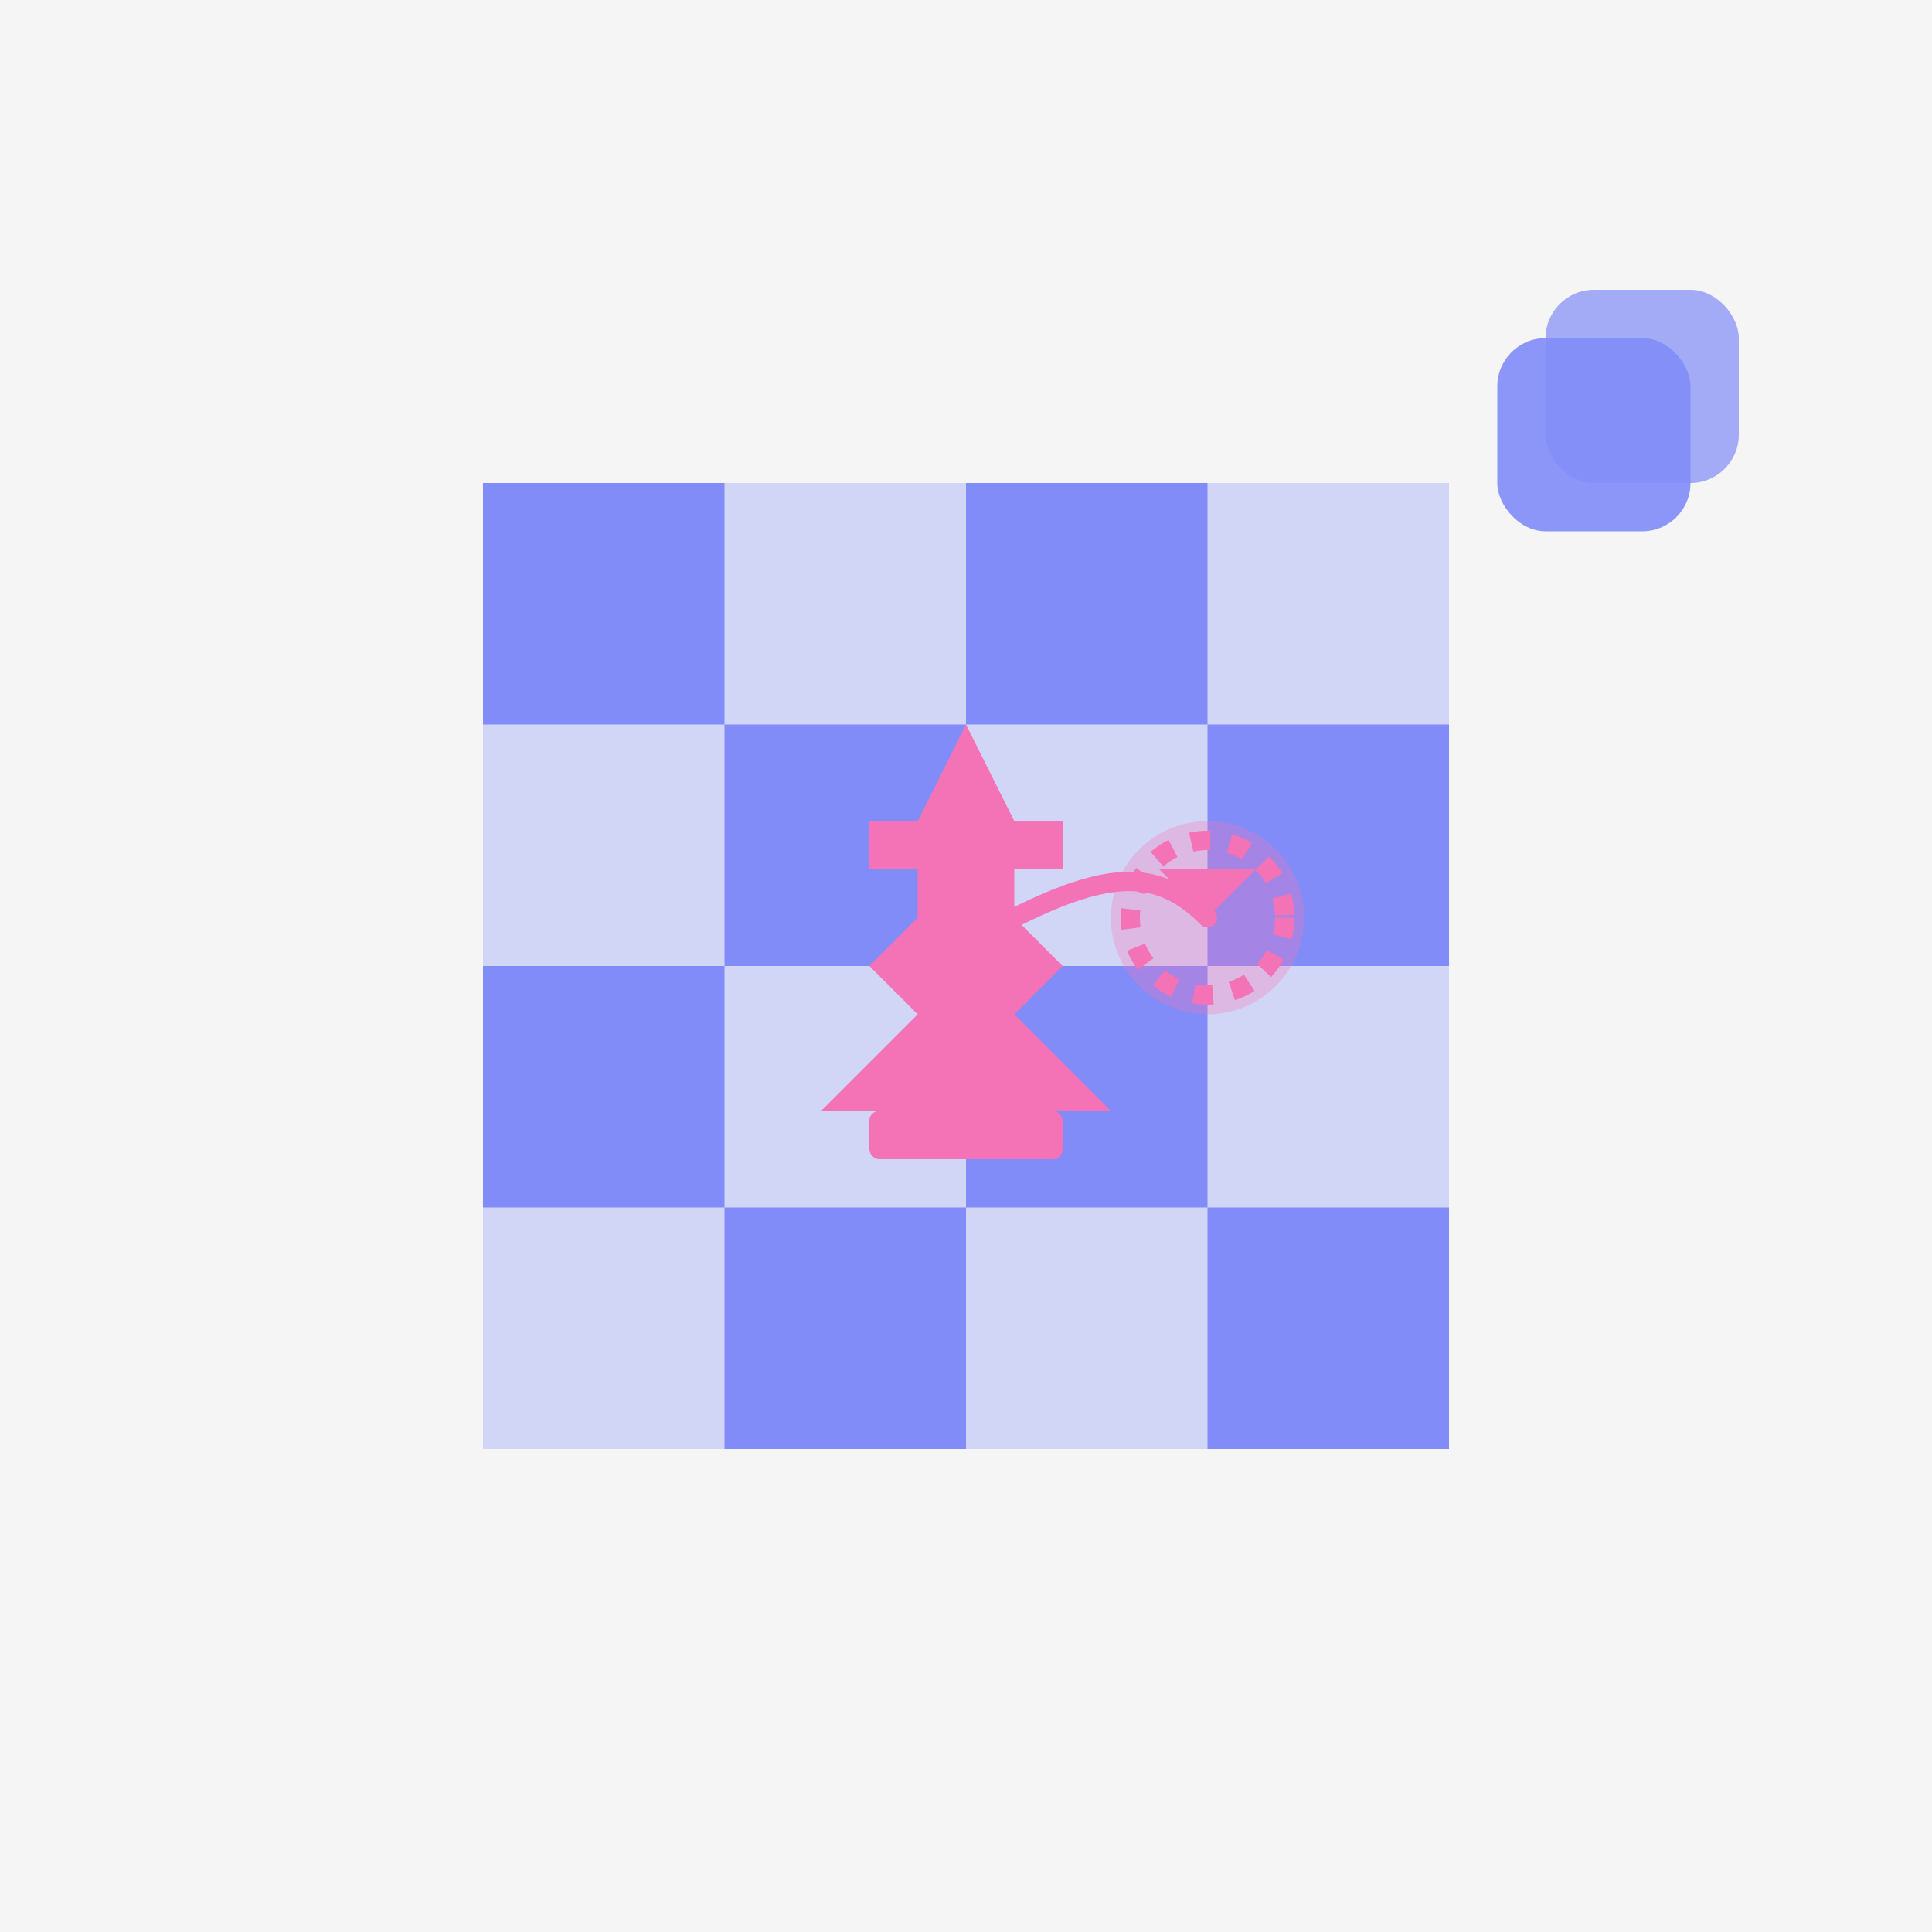 <svg xmlns="http://www.w3.org/2000/svg" viewBox="0 0 200 200">
  <!-- Фон -->
  <rect width="200" height="200" fill="#f5f5f5"/>
  
  <!-- Шахматная доска (уголок) -->
  <rect x="50" y="50" width="100" height="100" fill="#818cf8" opacity="0.3"/>
  
  <!-- Шахматные клетки -->
  <rect x="50" y="50" width="25" height="25" fill="#818cf8"/>
  <rect x="100" y="50" width="25" height="25" fill="#818cf8"/>
  <rect x="75" y="75" width="25" height="25" fill="#818cf8"/>
  <rect x="125" y="75" width="25" height="25" fill="#818cf8"/>
  <rect x="50" y="100" width="25" height="25" fill="#818cf8"/>
  <rect x="100" y="100" width="25" height="25" fill="#818cf8"/>
  <rect x="75" y="125" width="25" height="25" fill="#818cf8"/>
  <rect x="125" y="125" width="25" height="25" fill="#818cf8"/>
  
  <!-- Логотип Flutter -->
  <rect x="160" y="30" width="20" height="20" rx="5" fill="#818cf8" opacity="0.7"/>
  <rect x="155" y="35" width="20" height="20" rx="5" fill="#818cf8" opacity="0.9"/>
  
  <!-- Шахматная фигура - Король -->
  <path d="M100 75 L95 85 L90 85 L90 90 L95 90 L95 95 L90 100 L95 105 L85 115 L115 115 L105 105 L110 100 L105 95 L105 90 L110 90 L110 85 L105 85 Z" fill="#f472b6"/>
  <rect x="90" y="115" width="20" height="5" rx="1" fill="#f472b6"/>
  
  <!-- Подсветка хода -->
  <circle cx="125" cy="95" r="10" fill="#f472b6" opacity="0.3"/>
  <circle cx="125" cy="95" r="8" fill="none" stroke="#f472b6" stroke-width="2" stroke-dasharray="2 2"/>
  
  <!-- Стрелка анимации хода -->
  <path d="M105 95 C115 90, 120 90, 125 95" stroke="#f472b6" stroke-width="2" fill="none" stroke-linecap="round"/>
  <polygon points="125,95 120,90 130,90" fill="#f472b6"/>
</svg>
